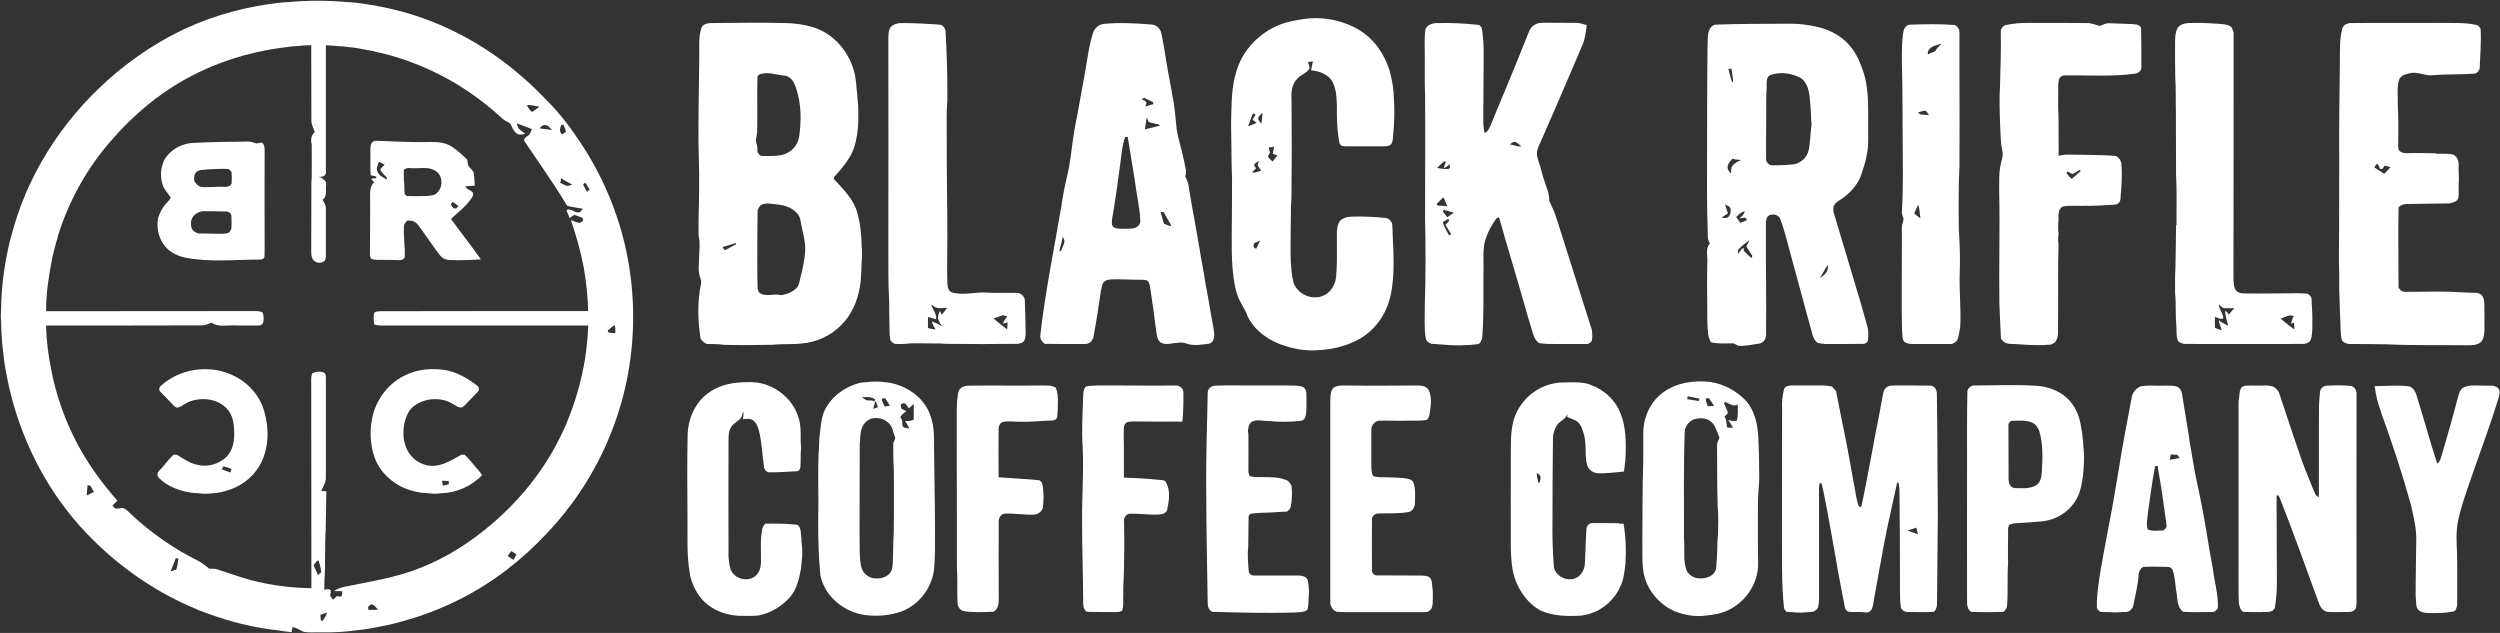 <svg version="1.2" xmlns="http://www.w3.org/2000/svg" viewBox="0 0 1572 398" width="1572" height="398">
	<rect x="0" y="0" width="1572" height="398" fill="#333333" stroke="none"/>
	<title>BRCC_Logo-svg</title>
	<style>
		.s0 { fill: #ffffff } 
	</style>
	<g id="#000000ff">
		<path id="Layer" fill-rule="evenodd" class="s0" d="m120.6 89.9c11.7-0.6 23.5-0.8 35.3-0.9 1.6-0.1 3.1 0.6 4.7 1 1.4 0.6 2.7-0.6 4.2-0.3 1.7 1.4 1.6 3.7 1.6 5.7-0.1 19.2 0 38.4 0 57.7-0.1 2.7 0.1 5.4-0.1 8.1 0 1.4-1.5 2-2.7 2-15.9 0-31.9 1.9-47.6-1.3-5.2-1.2-10.3-3.9-13.3-8.5-3.2-4.7-4.3-10.6-3.3-16.2 1.1-3.6 2.9-7.1 5.6-9.8 1-0.9 1.7-2 2.4-3.1-1.5-2.4-3.5-4.4-4.7-7-2.2-5.4-1.9-11.6 0.6-16.7 2.1-3.6 5.3-6.5 9-8.4 2.6-1.1 5.4-2.1 8.3-2.3zm9.9 16.6c-2.3 0.5-5.1-0.1-7 1.7-1.6 1.4-1.5 3.6-1.4 5.5 1.1 1.9 2.7 3.7 5 3.9 3.5 0.2 7.1 0 10.6-0.2 2.7-0.1 6.1 1 7.9-1.8 0.2-2.5 0.2-5 0-7.5q-0.9-0.9-1.8-1.8c-4.4-0.3-8.9 0-13.3 0.2zm-1.6 26.3c-3.7-0.2-7.5 2-8.6 5.6-0.5 2.3-0.3 4.9 1.2 6.7 0.9 0.8 2 1.2 3.1 1.7 4.1 0.1 8.3 0 12.5 0.2 2.3-0.1 4.8 0.3 6.9-0.8 0.8-0.6 1.1-1.6 1.5-2.4 0.1-2.7 0.2-5.4 0-8.1-0.1-1.5-1.5-2.6-3-2.7-4.5-0.2-9.1-0.1-13.6-0.2zm104.7-42.7c1.2-2.1 3.9-1.5 5.8-1.5 10.4 0.5 20.8 0.9 31.2 0.7 4.7-0.1 9.7 0.3 13.6 3 3.5 2.3 6.6 5.2 9.6 8.1q0.2 1 0.3 2c-0.1 2.8 3 3.8 3.8 6.3 0.4 2.7 0.5 5.4 0.6 8.1-2 0.1-4 0.2-5.9 0.3 0.8 2.2 3.6 2.3 4.8 4.2 0.5 1.8-0.8 3.2-1.8 4.5-3.3 4.6-8 8-12 11.9 6.2 8.6 12.8 16.8 18.8 25.4-6.5 0.4-13 0.7-19.5 0.4-2.5 0-5-1.2-6.5-3.3-4.6-6-8.8-12.4-13.3-18.5-0.8-1.4-2.3-2.1-3.7-2.8q-1.5-0.2-3.1-0.3c-1.2 0.9-2.2 2.2-2.3 3.8-0.4 6.3 0.8 12.5 0.5 18.8-0.1 1.6-1.8 2.5-3.2 2.4-3.4 0-6.7-0.3-10.1-0.2-2.6-0.1-5.4 0.4-7.9-0.7-0.4-1-0.8-2-0.7-3.1 0-12.2 0.3-24.4 0.1-36.6 0-1.8 0-3.8 0.7-5.5 0.5-1.1 0.8-2.4 2.1-2.7q-1.2-1.1-2.1-2.4 1.6-0.2 3.3-0.4l-0.1-1q-1.7-0.4-3.5-0.8c-0.4-4.7-0.1-9.5-0.2-14.3 0-1.9-0.2-4 0.7-5.8zm4.7 11.6c-0.8 2-2 4.3-0.9 6.4 1.1 2.5 3.7 3.5 5.9 4.8 0-0.3 0-0.9 0-1.2-1.5-1.6-3.3-3.1-4.2-5.1 0.8-1.2 1.7-2.2 2.8-3.1q-1.8-0.9-3.6-1.8zm15.6 5.2c-0.1 2.3 0.1 4.6 0.1 6.9 0.5 2.7 0.1 5.5 0.5 8.2 0.5 0.8 1.2 1.4 2.1 1.3 4.3 0.1 8.6 0 12.9-0.1 1.2-0.3 2.4-0.3 3.5-0.7 5.3-2.6 6.3-11 1.5-14.6-3.9-3.1-9.2-2.1-13.9-2.1-2.2 0.2-5-0.9-6.7 1.1zm29.7 21.5c0 1.2 1.1 1.8 1.7 2.6 0.4 0 1 0.1 1.4 0.1 0.5-0.5 1.1-1 1.6-1.5-1.2-1-2.4-1.8-3.7-2.7-0.3 0.5-0.7 1-1 1.5z"/>
		<path id="Layer" fill-rule="evenodd" class="s0" d="m175.9 1.7c1.8-0.2 3.6-0.3 5.4-0.4 12.3-1.1 24.7-1.1 36.9 0 1.8 0.1 3.6 0.2 5.4 0.4q12.1 1.4 24 4.3c25.1 6 48.7 17.5 69.3 33 9.9 7.5 19.1 15.8 27.6 24.8 7.8 7.9 14.5 16.8 20.6 26 9.5 14.3 17.2 29.9 22.7 46.2 14.9 44 13.7 93.3-3.7 136.5-9.2 23.3-23 44.7-40.2 62.8-15.6 16.8-34 31-54.5 41.4-8.9 4.5-18.1 8.3-27.6 11.4-5.6 1.7-11.3 3.4-17 4.7-4.9 1-9.8 2.1-14.8 2.8-1.4 0.3-2.8 0.4-4.1 0.5-8 1.2-16.1 1.7-24.1 1.5-3.7-0.1-7.4 0.4-11.1-0.4-2.1-1.1-4.3-2.3-6.7-3q-0.3 1.6-0.7 3.3c-3.4-0.4-6.8-0.8-10.3-1.4-1.3-0.1-2.7-0.2-4.1-0.5-14.9-2.1-29.6-6.3-43.6-11.8q-3.5-1.4-7-3c-22.5-10.1-43-24.5-60.4-41.9-23.3-23.1-40-52.4-49.2-83.9-0.9-3.5-2-7.1-2.8-10.7-1.7-7.8-3.3-15.6-4-23.6-0.8-6.2-1.1-12.5-1.2-18.9-0.4-2.7-0.1-5.4 0-8.1 0.2-12.7 1.8-25.3 4.5-37.7 1.1-5.2 2.6-10.3 4.1-15.4 1.2-4 2.6-7.9 4-11.8 14.2-37.3 40.1-69.8 72.6-92.9 10-7.1 20.6-13.3 31.7-18.4 18.4-8.4 38.2-13.5 58.3-15.8zm5.4 27.8c-26.1 2.9-51.6 11.4-73.7 25.7-14.1 9.1-26.6 20.4-37.6 33.1-15.4 17.5-26.9 38.3-33.7 60.5 0 0.4-0.2 1.1-0.3 1.4-1.3 4-2.2 8.1-3.2 12.2-2.1 11-3.9 22.1-3.8 33.3 42.7-0.1 85.4 0 128.1-0.1 2.6 0.1 5.4-0.4 7.9 0.8 1 2 0.9 4.3 0.5 6.5-0.5 1.2-1.8 2-3.1 1.8-5.1-0.1-10.2 0.1-15.3-0.1-4.7-0.1-9.9 1.2-14.1-1.7-2.1 0.7-4.2 1.8-6.4 1.7-32.6 0.1-65.1 0.1-97.6 0.1 0.1 9.3 1.4 18.6 3.2 27.8 3.1 16.2 8.7 32 16.5 46.7 6.8 12.8 15.5 24.7 25.1 35.6q-1.6 1.5-3.1 3.1c0.6 0.7 1.2 1.6 2.1 1.9 1.5 0.3 3-0.6 4.6-0.3 2.4 0.8 4 3 5.8 4.6 12.3 11.3 26.2 21 41.1 28.4 2.7 1.3 5 3.3 7.3 5.1 1.9 0 3.8-0.1 5.5 0.6 4.9 1.6 9.7 3.2 14.6 4.8 14.2 4.5 29.1 6.6 44.1 6.9-0.1-43.8 0-87.6-0.1-131.5-0.1-1.2 0.3-2.4 0.6-3.6 2.4-1.3 5.6-1.6 8-0.1 0.1 0.3 0.4 1 0.6 1.4 0.1 21.4 0 42.8 0 64.2 0.1 3.1-1.8 5.7-2.9 8.4q1.6 0.2 3.2 0.3c-0.1 8.1-0.3 16.2-0.4 24.3-0.7 10.5 0 21.1-0.8 31.7 0 1.9 0 3.8-0.1 5.8 1.4-0.1 3.2-0.8 4.1 0.5-0.1 1.1-0.1 2.2-0.4 3.3 0.5 0.8 1.2 1.7 1.8 2.5q1.2-1.1 2.5-2.3 0.9 0.2 1.7 0.4 0.7-0.3 1.4-0.5 0.1-1.5 0.3-2.9c-1.8-0.1-3.5-0.1-5.2-0.1 1.7-1.4 3.8-2 5.9-2.6 16.4-3.4 33.2-5.8 48.8-12.2 16.2-6.4 30.9-15.9 44.1-27.1 17.9-15.2 33-33.8 43.3-54.9 1.1-2.3 2.3-4.6 3.3-6.9 3.1-7.4 5.8-14.9 8-22.6 1.7-6.3 3.2-12.8 4.3-19.3 1.1-7.1 1.8-14.2 2.1-21.4q-65.3 0-130.5 0c-1.4 0-2.9-0.3-4.2-0.8-0.2-2.3-0.4-4.6 0-6.9 0.8-1.4 2.8-1.2 4.2-1.3 43.5-0.1 87-0.1 130.4-0.1-0.1-9.1-1.2-18.2-2.7-27.2-1.9-10.2-4.8-20.2-8.1-30 1.7 0.6 3.3 1.4 5.1 1.7 1.2 0.1 1.9-0.9 2.7-1.6q-0.3-0.8-0.6-1.6c-1.7-0.6-3.4-1.2-5.1-1.8q-1.5 1-2.9 2c-0.6-1.6-1.3-3.3-2-4.9 2.8-1.7 5 1.9 7.9 1.3 1.2-0.1 1.6-1.5 2.4-2.3-0.8-0.1-2.3-0.3-3-0.4-2.1-0.5-4.2-0.7-6.3-1.2-0.6-0.2-0.9-0.7-1.2-1.2-8.1-13.5-17.3-26.3-26.1-39.4-1-1.7 0.8-2.8 2-3.6 1.5-0.9 1.9-2.7 2.6-4.2q-2.9-1.1-5.7-2.2-1.9-0.8-3.8-1.4c0.4 1.3 0.5 2.7 1.5 3.6 1.2 1.1 2.6 1.9 3.7 3-1.7 0.3-3.7 0.9-5.2-0.2-2.1-1.4-2.9-3.9-4-6.1-1.6-1.4-3.8-2-5.3-3.5-12.9-11.9-27.5-22-43.4-29.5-11.6-5.5-23.9-9.8-36.5-12.4l-0.3-0.2c-5.8-1-11.5-2.4-17.3-2.8-2.1-0.4-4.3-0.4-6.5-0.5-2.2-0.4-4.5-0.4-6.8-0.5q0 40.3 0 80.5c-0.5 2.3-3 2.2-4.9 2.3q1 0.1 1.9 0.4c1.4 1 3.5 2.2 3.2 4.3-0.6 3.2 1 7.5-2.3 9.6 0.9 1.5 2 3.1 2.1 5 0 10.1 0 20.1 0 30.2 0 1.3-0.2 2.8-1.3 3.6-1.7 1-4.1 1.2-5.7-0.1-1.7-1.2-2.2-3.4-2.2-5.3q0.1-22.1 0.1-44.2c0-0.9 0.1-1.9 0.2-2.9 0-7.1 0.1-14.2 0-21.3-0.8-2.7-0.3-5.6 1.9-7.5-0.7-2.4-2.1-4.6-2.1-7.1q-0.1-23.8-0.1-47.6c-2.8 0.2-5.7 0.1-8.5 0.6-2 0.1-4 0.1-5.9 0.5zm150 36.7c0.9 1.6 1.8 3.2 3.3 4.2 1.6-1 3.1-2.2 4.6-3.3-2.6-0.3-5.2-1.4-7.9-0.9zm21.6 12.4c-0.8 1.9-1.4 4.5 0.6 5.9q1.1-0.8 2.3-1.5c-0.1-1.7-0.9-3.1-1.6-4.6q-0.6 0.1-1.3 0.2zm-13.7 2.1c2.7 0.3 5.3 0.8 7.9 1-1.3-1.3-2.6-3.2-4.7-3.1-1.4 0-2.3 1.2-3.2 2.1zm13.6 31.3q-0.2 1.2-0.3 2.5c-0.1 0-0.4 0.1-0.6 0.2 1.3 0.7 2.6 1.5 4 2 1.3 0.5 2.6-0.2 3.9-0.6-2.4-1.3-4.8-2.5-7-4.1zm14 4.4c0.8 1.4 1.6 2.8 2.3 4.2q0.9-0.6 1.7-1.3c-0.9-1.4-1.8-2.8-2.6-4.3-0.8 0.1-1.5 0.5-1.4 1.4zm15.3 91.5c0.2 0.3 0.6 1 0.7 1.3q2.1 0.1 4.1 0.3c-0.1-1.7 0.4-3.6-0.7-5.1-1.4 1.1-2.7 2.4-4.1 3.5zm-327.1 97.3c-0.1 2.2-0.3 4.3-0.5 6.4q2.4-1.1 4.6-2.3c-1.3-1.5-1.6-4.7-4.1-4.1zm264.2 44.4q1.8 1.3 3.7 2.5c0.7-1.2 1.3-2.3 1.9-3.5q-1.7-1-3.3-2.1-1.1 1.5-2.3 3.1zm-208.7 1.4c-0.9 2.8-2.1 5.5-3.2 8.2q1.8-0.4 3.6-1c0.6-2.2 1-4.6 1.3-6.9q-0.8-0.2-1.7-0.3zm88.4 2.1q-0.8 1.2-1.7 2.4c1 2 1.8 4 2.7 6.1 0.7-0.6 1.5-1.2 2.1-1.8-0.3-2.6-0.9-5.1-1.8-7.5q-0.7 0.4-1.3 0.8zm32.6 28.4q0.1 1 0.1 2c2 0 4.1 0 6.1-0.1-1.2-1.4-2.3-3-4.2-3.5q-1 0.8-2 1.6zm-30 5.1q0.1 1.7 0.2 3.5 0.7 0.1 1.3 0.2c1-1.6 2.1-3.2 2.8-5-1.5 0.3-2.9 0.7-4.3 1.3zm-100.3-144c11.8-10.8 30-13.5 44.6-6.9 8.3 3.6 15.2 10.4 18.9 18.7 4.1 10.5 4.9 22.5 1 33.1-3 8.3-9.4 15.1-17.3 18.8-4.7 2.2-9.8 3.6-14.9 3.9-3.1 0.4-6.2 0.4-9.2-0.1-1.6-0.1-3.2-0.1-4.8-0.4-7.2-1.2-14.4-4-19.6-9.2-1.4-1.3-1-3.6 0.4-4.7 3.2-3.1 5.5-7.1 9-9.9 0.5 0 1.5 0 2 0.1 4.1 2.5 8.1 5.3 12.8 6.3 6.3 1.6 13.2-0.4 18-4.7 4.2-4 5.3-10 5.2-15.6-0.1-5.2-0.8-11.1-4.6-15-5.6-6.1-15-7.3-22.6-4.8-3 0.9-5.3 3.1-8.2 4.1-1.3 0.3-2.3-1-3.2-1.8-2.5-2.8-5.2-5.4-7.8-8.1-1.2-1-0.9-2.9 0.3-3.8zm39.3 50.6q-0.5 1-1 1.9 2.7 1.1 5.3 2 0.4-1.1 0.8-2.2c-1.7-0.6-3.3-1.2-5.1-1.7zm114.9-57.5c7.5-3.6 15.9-4.2 24-3.1 7.7 1.2 14.6 5.2 20.7 10 1.2 0.8 1.4 2.7 0.3 3.8-1.9 2.1-3.9 3.9-5.8 6-1.4 1.4-2.6 3.1-4.4 3.9-2.3 0.1-4-1.7-6-2.6-4.4-2.7-9.7-3.1-14.8-2.4-0.9 0.3-1.9 0.5-2.8 0.8-4 1.3-8 3.7-10 7.6-2.7 5.2-3.4 11.3-2.6 17.1q0.4 1.2 0.6 2.4c1.6 5.8 5.9 10.8 11.6 12.7 4.9 1.9 10.3 1 14.9-1.2 3.1-1.3 6-3.1 8.9-4.7q1-0.1 2.1-0.1c2.4 2.1 4.3 4.7 6.4 7.1 1.5 1.9 3.4 3.6 4.6 5.8-6.8 7.1-16.3 11.2-26.1 11.4-2.6 0.4-5.4 0.3-8-0.1-6.2-0.1-12.2-1.8-17.7-4.6-7-3.9-12.9-10-15.7-17.6-3.2-9-3.3-19-0.8-28.2 3.1-10.4 10.6-19.6 20.6-24zm22.6 66.6q0.2 1.6 0.5 3.1 1.8-0.4 3.7-0.9c0-0.5 0-1.5 0-2q-2.1-0.1-4.2-0.2z"/>
		<path id="Layer" fill-rule="evenodd" class="s0" d="m819.5 12c11.9-1.8 24.5 0.6 34.9 6.7 9.5 5.6 16.2 15.3 19.4 25.8 1.6 5.8 2.6 11.8 2.7 17.9 0.5 7.4 0.3 14.9-0.5 22.3-0.2 1.9 0 3.9-1 5.6-0.9 1.4-2.7 1.7-4.2 1.7q-10.6 0-21.2 0c-2.2 0-4.4 0.3-6.4-0.6-0.3-0.3-0.7-0.9-0.9-1.2-1.6-8-1.7-16.2-1.7-24.3-0.1-4.8-0.4-9.9-2.7-14.3-2.5-4.9-8.4-6.9-13.5-7.4 0.3-1.9 0.8-3.8 1.2-5.6q-1.6 0.2-3.3 0.4c0.8 1.3 1.1 2.7 1.1 4.1-1.9 3.2-6 3.9-8.1 6.9-3.2 3.5-3.5 8.5-3.2 13q0.3 28.5 0 57.1c0.1 5.1-0.5 10.2-0.4 15.3-0.1 9.4-0.3 18.8-0.1 28.3 0.3 4.4 0.5 9 1.6 13.4 2 7.4 11 11.8 18.2 9.1 5.2-1.8 8.3-7.1 8.8-12.4 0.7-9.1 0.4-18.2 0.4-27.2 0.1-2.7 0.3-5.8 2.2-7.9 2.1-2 5.1-2.5 7.9-2.5 7-0.2 14.1 0.2 21 0.9 2.1 0.5 3.7 2.6 3.8 4.7 0.4 14.8 2.1 29.8-1.2 44.4l-0.1 0.3c-2.4 10.7-9.1 20.5-18.6 26.2-7.7 4.5-16.7 6.9-25.6 7.4-7.2 0.8-14.7-0.3-21.6-2.5-9.8-2.9-19.1-9.1-23.8-18.5-1.7-5-5.2-9.2-6.8-14.3-0.5-1.7-0.9-3.4-1.3-5.1-2.7-14.2-1.9-28.7-1.9-43.1 0-7.9 0.2-15.9 0.1-23.8-0.3-7-0.3-14-0.4-21-0.2-8.4-0.3-16.9 0.1-25.3 0.2-9.6 1.4-19.5 5.6-28.3 5-10.2 14-18.4 24.5-22.6 4.8-1.9 9.9-2.8 15-3.6zm-31.7 59.3c-0.9 2.7-2 5.3-3 8 0.3-0.1 0.9-0.2 1.2-0.3 1.4-0.5 2.8-1.1 4.2-1.7q-1.3-1-2.6-2c0.7-1.1 1.5-2.2 1.8-3.5q-0.8-0.2-1.6-0.5zm3.3 3.5c0.5 1.2 1.3 2.1 2.1 3 0.3-2.3 0.5-4.5 0.7-6.9-1.2 1.1-2.7 2.2-2.8 3.9zm9.2 17.7q-1.3 0.1-2.6 0.2 0.4 1.7 0.9 3.4c-0.5 0.9-1.5 1.7-1.1 2.8 0.8 1 1.8 1.8 2.7 2.7q1.6-1.9 3-3.9-1.5-0.5-2.9-1c0.4-1.5 0.7-3.1 0.8-4.7-0.2 0.1-0.6 0.4-0.8 0.5zm-11.7 11c0.1 0.9 0.7 1.6 1.2 2.4-1 0.8-1.9 1.7-2.6 2.7 2 0.1 3.9-0.7 5.8-1.3-0.8-1.2-1.7-2.3-2.2-3.6 0.2-0.9 0.6-1.6 1-2.5-1.2 0.7-2.5 1.2-3.2 2.3zm0.1 49.4q-0.3 0.6-0.6 1.3 0.4 0.9 0.7 1.9c0.3 0.1 0.9 0.2 1.2 0.2 0.6-1.3 1.2-2.6 1.8-3.9 0.2-0.2 0.5-0.7 0.7-1-1.3 0.3-2.6 0.9-3.8 1.5zm-347.6-135.5c1.1-2.5 4.2-2.9 6.6-2.9 15.3-0.1 30.6-0.4 45.9 0 5.8 0.1 11.6 0.8 17.2 2.5q0.8 0.3 1.7 0.5c14.2 5 24.3 19 25.7 33.8 0.4 2.5 0.3 5 0.8 7.5 0.2 2.3 0.2 4.7 0.6 7.1 0.2 6.3 0.3 12.6-0.7 18.8-0.7 5-2.1 9.9-4.7 14.2-2.7 4.5-6.2 8.5-9.7 12.4-0.1 0.3-0.2 0.8-0.3 1.1 5.9 6.5 12.6 12.8 14.9 21.5 1.9 6.8 2.6 13.9 2.7 21 0.3 2.1 0.2 4.3 0.2 6.5-0.5 6.4-0.2 13-1.4 19.4-1.5 8.7-5.2 17.3-11.6 23.6-6.6 6.7-15.6 10.9-25 11.6-6 0.7-12 0.1-18 0.8-8.8 0.1-17.7 0.3-26.5 0.1-2.3 0-4.7 0-7-0.4-2.6-0.1-5.3-0.2-7.9-0.2-1.8-0.6-3.2-1.9-4.1-3.5-1.7-11.2-2.1-22.7 0.2-33.9 0.5-1.6 0-3.2-0.5-4.7-1.5-4-0.6-8.2-0.6-12.3 0.1-4.5 0.8-9.1-0.3-13.6-0.3-9.6 0.3-19.2 0.3-28.8 0.3-12.9-0.6-25.9-0.4-38.9 0-14.9 0.4-29.8 0.5-44.7 0.1-6.1-0.6-12.5 1.4-18.5zm36 29.6c-0.2 0.3-0.6 0.9-0.8 1.2-0.4 11.6 0.1 23.3-0.2 34.9-0.3 2.7-1.4 5.5-0.1 8.2 0.2 1.4 0.3 2.9 0.3 4.3 0.7 1.5 2 2.7 3.7 2.5 4.9-0.1 10.1 0.4 14.6-1.7 4.4-1.9 7.4-6.3 8-11 1.3-9.8 1.3-20-1.9-29.5-1-3.6-3-7.6-7-8.3-5.5-0.4-11.2-3-16.6-0.6zm1.7 81.8c-1.3 0.6-1.7 2-2.4 3.2-0.2 6.2-0.1 12.5-0.2 18.7 0.1 10.3-0.2 20.5 0.2 30.7q0.3 1 0.5 1.9c0.7 0.8 1.5 1.6 2.6 1.8 3.7 1.2 7.5-0.6 11.2 0.5 4.1-0.4 8.1-2.1 10.8-5.2 1.2-2 1.4-4.5 2-6.7 0.3-1 0.5-1.9 0.8-2.9 1.1-5.6 2.4-11.3 1.9-17.1-0.5-4.8-1.9-9.5-2.7-14.2-0.3-2.2-1.1-4.4-2.8-5.9-3.5-3.7-8.7-4.8-13.6-5.2-2.8-0.3-5.8-1-8.3 0.4zm-24.5 26.6q0.8 1 1.5 2c2.4-1.3 4.7-2.6 7.1-3.8 0-0.2-0.1-0.6-0.2-0.8-2.7 1-5.6 1.7-8.4 2.6zm510.4-139.6c2.4-1.8 5.6-1.4 8.4-1.5q9.1 0 18.3 0.1c2.1 0 4.2 0.8 6.3 1.4-0.5 4.1-0.9 8.3-2.5 12.1-1.5 3.7-3.1 7.2-4.6 10.8-1.2 3.1-2.6 6-3.9 9.1-5.5 13-11.2 26-16.9 39-1.2 2.8-2.7 5.4-3.3 8.4-0.4 2.7 0.6 5.2 1.4 7.7 1.3 3.5 1.9 7.3 3.2 10.8 1.2 4.1 3.3 8 3 12.4q0.7 1.6 1.5 3.3c3.1 6.4 4.7 13.3 7 20q8.8 27.7 17.5 55.4c1.2 2.9 1.4 6.2 0.9 9.2-0.3 1.2-1.5 1.7-2.4 2.3-6.6-0.1-13.1 0.1-19.6 0-3.8 0-7.5 0.1-11.2-0.6-2.9-1.9-3.8-5.4-4.6-8.5-1.5-4.8-3-9.7-4.3-14.5-5.3-18.7-11-37.3-16.3-56-1 0.1-1.8 0.5-2.2 1.4-2.4 3.6-4.7 7.4-6 11.6-2.5 6.7-1.3 14-1.6 21-0.2 13.9 0.4 27.9-0.8 41.8-0.4 1.4-0.9 2.9-2.2 3.8-7.8 1.1-15.8 1.1-23.7 0.3-2-0.2-3.9-0.3-5.9-0.4-1.7-0.5-3.4-1.7-3.7-3.6-1.1-6.6-0.5-13.4-0.6-20.1 0.6-18.2 0.6-36.5 0.2-54.7q0-2.4 0-4.7c0-24.6 0.2-49.1 0-73.7-0.4-8.2-0.1-16.4-0.2-24.7 0-5.5-0.4-11.1 0.5-16.6 1.4-2.7 4.5-3.6 7.3-3.6 8.8-0.2 17.6 0.2 26.4 1.2q0.7 0.7 1.4 1.4c0.7 1.9 0.7 4 0.9 5.9 0.8 5.9 0.4 11.8 0.5 17.6-0.1 10.4-0.1 20.8-0.2 31.2 0 3.9-0.3 7.9 0.9 11.8 2-0.6 2.7-2.9 3.6-4.6 7.7-18.5 15.4-37 22.8-55.6 1.2-2.8 2-6 4.7-7.6zm-15.4 75c0.5 0.1 1.5 0.3 2.1 0.4 0.9 0.3 1.8 0.5 2.8 0.8q1.2 0.1 2.5 0.1c-1.3-1.1-2.6-2.5-4.3-3-1.2 0.1-2.1 1.1-3.1 1.7zm-41.4 10.8c-1.5 1.2-2.9 2.7-4.3 4 2.4 0.3 4.8 1 7.3 0.6 1.2-0.5 0.7-1.9 0.8-2.9q-1.8 1.4-3.8 2.6c0.1-1.6 0.9-3 1.4-4.4-0.3 0-1 0.1-1.4 0.1zm-0.7 22.8c-1.3 1.4-2.7 2.7-4 4 0.3 0.2 0.8 0.7 1.1 0.9q2.9 0.1 5.8 0.4c-0.7-1.7-1.5-3.5-2.2-5.2-0.2 0-0.5-0.1-0.7-0.1zm0.1 8.6c0.9 1.2 1.8 2.4 2.7 3.6q2.2-1.4 4.2-2.9c-2.2-0.4-4.3-1.3-6.4-1.8-0.2 0.2-0.4 0.8-0.5 1.1zm-0.1 6.7c0.4 1.4 1 2.7 1.6 4q1.2 2.2 2.4 4.4c0.3-0.2 1-0.7 1.3-0.9-1.2-2-2.5-3.9-3.6-5.8q1.2-1.3 2.4-2.5c-0.2-0.3-0.5-1-0.6-1.3q-1.8 1-3.5 2.1zm354.4-124c4.9-1.1 10-1.4 15-1.3 12 0 24 0 35.9 0.1 2.7 0 5.2 1.2 7.8 1.8 1.9-0.5 3.7-1.8 5.8-1.7q6.7 0.2 13.6 0.5c2.3 0.2 5.1-0.1 6.6 2.2 0.1 8.4 0.3 16.7 0.2 25.1 0.1 2.4-2.4 3.8-4.5 4-14.5 1.9-29.1 0.8-43.6 1-1.6-0.1-3.2 1-3.7 2.5-0.6 2.1-0.5 4.4-0.5 6.6 0.1 5.3-0.3 10.6 0.2 15.9 0.1 8.5 0 17.1 0.1 25.6 4.3-1.3 8.9-0.6 13.3-0.7 7.3 0.2 14.6 0.1 21.9 0.7 2.3 0.2 3.5 2.4 4.2 4.4 0.6 6.8 0.2 13.8-0.4 20.6-0.1 1.7 0 3.7-1.5 4.8-1.3 1.3-3.2 0.8-4.7 1-8.4 0.7-16.9 0.7-25.3 0.6-1.7-0.1-3.3 0.2-5 0.5-3.1 1.7-2.6 5.5-2.6 8.5-0.3 2.9-0.3 5.9 0 8.8-0.3 2.1-0.3 4.3 0 6.5-0.5 16.8-0.1 33.7-0.3 50.6-0.1 3.3 0.5 6.9-1.2 9.9-0.6 1.4-2.1 1.9-3.4 2.5-6 0.5-12.1 0.4-18.1-0.1-2.7-0.2-5.5-0.3-8.2-0.4-2.2-0.3-4.1-1.5-5-3.5-0.3-7.5-0.8-15-1-22.5-0.3-23.1 0.4-46.3-0.1-69.5 0.1-6.1-0.4-12.4 1.2-18.4 0.6-2.4 1.4-4.8 0.8-7.3-1.2-5.3-1.1-10.7-1.4-16.1-0.3-8.3-0.6-16.5-0.1-24.8 0.3-11.2 0.7-22.3 0.5-33.5-0.3-2.3 1.2-4.5 3.5-4.9zm41.5 93.7c-1.3-0.2-3.2-2.7-3.7-0.6 1 1.2 1.9 3 3.5 3.6 1.8-1.6 3.4-3.2 5.3-4.6q-0.2-0.6-0.3-1.1c-1.6 0.9-3.1 2-4.8 2.7zm65.9-91.3c1.3-2.6 4.3-3.4 7-3.6q8.9-0.3 17.8 0.4c2.8 0.3 5.8 0.1 8.3 1.4 1.6 0.9 1.9 2.7 2.4 4.2 0.1 50.1-0.1 100.2-0.1 150.2 0.1 3.6-0.3 7.4 0.9 10.8 0.9 2.2 3.3 3 5.5 3 11.4 0.2 22.7-0.1 34.1-0.1 2 0 4 0.1 6.1 0.3 1.1 0.7 2.5 1.7 2.5 3.3 0.1 3.8 0.5 7.7 0.5 11.6-0.1 4.6 0.4 9.3-0.9 13.7-0.5 1.9-2.4 2.6-4.1 2.9-17.2 0.3-34.5 0-51.7 0.1-8.1 0-16.1 0.1-24.1-0.1-1.4-0.4-3.2-0.7-3.8-2.2-1.2-2.9-0.6-6.1-0.9-9.2-0.7-6.8-0.1-13.7-0.8-20.5 0.1-5.1-0.2-10.2 0.2-15.3 0.2-9.1 0.3-18.3 0.4-27.4l0.3 0.1c-0.1-10.7 0.3-21.4-0.3-32.1-0.1-13 0-26-0.1-39-0.2-7.4 0.1-14.9-0.4-22.3q-0.2-10.9-0.1-21.8c0-2.8 0.1-5.8 1.3-8.4zm26.3 174.5c0.8 2.5 2.6 4.9 2.7 7.6-1.7 0.9-3.5-0.4-5.2-0.9-0.1 2.3-0.1 4.6 0 6.9q2.1 0.7 4.2 1.5-0.5-1.5-0.9-2.9-0.4-1.1-0.8-2.3c0-0.3 0.1-1 0.1-1.3 0.1 0.2 0.4 0.6 0.5 0.8 1.7 1 3.4 2 5.2 2.9-0.7-3.1-1.8-6.1-2-9.3 1.2 0.2 1.7 1.4 2.4 2.2 1.1-1.3 2.2-2.7 3.4-4-2.2 0-4.4 0-6.6 0-1.2-0.6-2.3-1.5-3.1-2.5q0 0.6 0.1 1.3zm38.7 7.7c2.8 2.4 5.6 4.7 8.7 6.8 0-1.5 0-2.9-0.3-4.3-0.5 0.2-1.4 0.6-1.9 0.8 0.5-1.5 1-2.9 1.4-4.3 0.1-0.1 0.5-0.3 0.6-0.4-2.9-1.6-5.7 0.7-8.5 1.4zm44.5-185.8c18.4-0.2 36.8 0 55.2-0.1 8 0.2 16-0.5 23.8 1.4 1.1 0.3 1.7 1.4 2.3 2.3 0.5 8.4-0.3 16.7-0.6 25.1-0.5 1.3-1.5 2.9-3.1 3.1-8.8 0.7-17.6 0.2-26.4 1-5 0.6-9.7-2.6-14.6-1.2-2.6 0.6-6 1.5-6.7 4.5-1.3 4.8-0.5 9.8-0.7 14.8 0.5 8.6 0.4 17.2 0.3 25.9 0 1.2-0.1 2.7 0.9 3.6 1.4 1.5 3.6 1.4 5.5 1.4 5.7-0.2 11.4 0.1 17.2 0.1l0.3 0.3c3.3 0 6.6-0.2 9.8 0.3 3.1 0.6 4.4 3.9 4.3 6.8-0.2 4.1 0.4 8.2 0 12.3-0.1 2.8 0.3 5.6-0.2 8.3-0.7 2.4-3.4 3-5.5 3.5-9.1 0.1-18.2 0.3-27.2 0.4-1.9 0-3.8 0.7-4.9 2.2-0.3 16.8 0 33.6 0 50.4 0.9 1.5 2.4 2.7 4.3 2.6 8.5 0.1 16.9-0.3 25.4-0.1 5.9 0.1 11.7 0.6 17.6 0.7 1.8 0 3.9 0.1 5.1 1.7 1.6 2 1.6 4.8 1.6 7.3 0 5.1 0.1 10.2 0 15.3-0.2 2.5-0.6 5.3-2.6 7-2.4 1.7-5.4 1.7-8.2 1.7-16.8-0.2-33.7 0.2-50.6-0.6q-12.1-0.2-24.2-0.2c-1.3-0.5-2.7-0.7-3.6-1.8-0.9-1.4-0.9-3.2-1.1-4.8-0.4-12.6-1.2-25.2-1-37.8-0.2-4.7-0.2-9.4-0.2-14.1 0.3-19.2 0.1-38.4 0.2-57.7-0.1-20 0.1-40 0.4-60.1 0.1-7.2-0.3-14.6 1.4-21.6 0.5-2.7 3.3-4 5.8-3.9zm15.8 88.8q-0.7 1-1.4 1.9 3.2 2 6.3 4.1c1.4-1.3 2.7-2.8 3.9-4.2q-1.8-0.6-3.6-0.9-0.8 1-1.6 2.1-0.7 0-1.2 0-0.8-1.6-1.6-3.2c-0.2 0.1-0.6 0.2-0.8 0.2zm-934.3-86.2c1.9-2.1 5-2.7 7.7-2.6q11.5 0.1 23 1c2.5 0.1 4.1 2.8 3.9 5.2 0.8 14.1 1.2 28.2 1.1 42.3-0.7 7.6-0.3 15.3-0.4 22.9-0.1 21.2 0.4 42.4 0.4 63.6 0 9.6-0.3 19.3 0 28.9 0.2 2.1 0.6 4.8 3 5.5 7.2 2.1 14.6-0.5 21.9 0.1 6.3 0.4 12.7 0 19 0.2 2.4 0.1 4.2 1.9 4.8 4.1 0.2 6.3 0.4 12.6 0.5 18.9 0 2.3 0.2 4.8-0.8 6.9-0.7 1.5-2.5 1.7-3.9 2.1-14.9 0.2-29.9 0.2-44.8 0q-1.8 0-3.5-0.2c-6.5-0.1-13-0.1-19.5-0.1-3.3 0.5-6.6 0.5-9.9 0.3-1.1-0.7-2.4-1.4-2.7-2.8-0.5-2.6-0.4-5.3-0.5-7.9-0.1-5.5-0.2-11-0.2-16.5-0.7-10.8-0.4-21.6-0.5-32.4 0.1-43.7 0-87.5 0-131.3 0.1-2.7-0.2-5.8 1.4-8.2zm25.7 174.9c0.9 2.8 3.4 5.5 2.9 8.7-1.8-0.4-3.4-0.9-5.1-1.4q0 3.5 0 7c1.6 0.4 3.1 0.7 4.8 0.9-0.9-1.7-2.1-3.3-2.3-5.2q3.4 1.4 6.6 3.3c-1.3-1.4-2.2-3.2-2.8-5.1 0-1.6 0.5-3.2 1.2-4.8q0.5 1.3 1.1 2.5c1.3-1.3 2.4-2.7 3.3-4.3-1.4 0-2.8 0-4.1 0.2-2.1 0.1-4.1-0.7-5.4-2.3-0.1 0.1-0.2 0.4-0.2 0.5zm39.1 8.3c2.7 2.5 5.7 4.5 8.5 6.8q0.2-2.2 0.3-4.4c-1 0.3-2 0.6-3 0.8 0.5-1.6 1.5-2.8 2.4-4.1 0.1-0.1 0.4-0.3 0.5-0.4q-1.4-0.4-2.8-0.8c-2 0.6-4 1.4-5.9 2.1zm69.5-185.3c9.7-0.9 19.6-0.4 29.3 0.4 3.1-0.1 5.9 2.3 6.6 5.3 1.4 6.6 2.4 13.3 3.5 19.9 1 6.3 2.4 12.6 3.4 18.9 1.5 7.2 2.1 14.5 2.8 21.8 1.2 7.2 3.6 14.1 4.9 21.2 0.2 1.1 0.4 2.3 0.7 3.4 0.3 1.6 0.5 3.3-0.3 4.9 0.8 1.7 1.7 3.3 2 5.1 0.8 4.6 1.6 9.1 2.3 13.6 1.2 6.9 2.5 13.7 3.7 20.6 1.2 7.8 2.7 15.7 4.1 23.5 0.7 5.4 1.9 10.7 2.8 16 1 6.1 2.1 12.2 3.2 18.3 0.4 2.9 0.5 7.4-3.1 8.2-4.5 0.6-9.2 1.5-13.7 0.1-3.2-1.5-6.6-0.5-10-0.2-2.8 0.6-6.6 0.6-8.2-2.4-1.3-2.9-1.2-6.2-1.8-9.3q-1.3-10.8-3-21.5c-0.3-2-0.4-4.1-1.5-5.8-1-1.2-2.8-1-4.3-1.1-6.5 0.1-12.9-0.5-19.4-0.2-2.2 0.1-4.6 1.1-5.2 3.4-1.3 4.8-1.6 9.7-2.5 14.6-0.2 1.1-0.3 2.3-0.5 3.5-0.9 5.2-1.7 10.4-2.7 15.5-0.9 2-2.6 3.6-4.9 3.6-8.5 0.1-17 0-25.6-0.1-1.5-1.1-2.8-2.8-2.8-4.8 1.5-14 3.8-27.9 6.2-41.8 2.4-13.1 4.6-26.3 7-39.4 0.9-6.6 2.2-13.1 3.7-19.5 2.3-9.1 2.8-18.4 4.4-27.6 1-6.4 2.5-12.6 3.5-19 1.2-6.6 2.4-13.3 3.6-19.9 1.4-8.2 2.4-16.5 5.1-24.3 1.2-2.7 3.7-4.6 6.7-4.9zm23.5 47.3c1.2 0.6 2.7 1.1 3.1 2.5q-0.3 1.1-0.7 2.2 2.5-0.8 5-1.5-0.1-0.7-0.1-1.3c-2-0.8-3.8-1.7-5.6-2.7q-0.8 0.4-1.7 0.8zm2.1 19c2.6-0.5 5.2-1.2 7.8-1.9q0.9-0.2 1.8-0.5c-0.3-0.1-0.8-0.5-1-0.7-2.1-0.5-4.2-0.7-6.2-1.5-0.3-0.7-0.9-2.2-1.2-2.9-0.5 2.5-0.8 5-1.2 7.5zm-12.4 4.8c-1.9 5.2-2.3 10.8-3 16.3-1.5 11.8-3.2 23.6-5.2 35.3-0.1 1.6-0.6 3.6 0.7 4.9 1.1 1.1 2.8 1.1 4.2 1.2 3.2 0 6.4 0.3 9.5-0.5 1.7-0.7 3.5-2.3 3.3-4.3-0.2-7.4-1.9-14.5-2.9-21.8-0.2-1.2-0.3-2.3-0.5-3.5-1.5-9.2-3-18.4-4.5-27.6q-0.8 0-1.6 0zm22.3 47.3c0.8 2.4 1.2 4.9 2.2 7.3 1.4 0.7 2.9 1.1 4.4 1.6-0.1-0.2-0.2-0.7-0.2-1-1.6-2.6-3-5.3-4.5-8q-1 0-1.9 0.1zm-61.5 15.4c-0.4 1.5-0.7 2.9-1 4.4-0.5 1.6-1 3.3-1.1 5q0.6-0.4 1.2-0.8c0.5-1.7 1.4-3.3 1.9-5 0.3-1.3-0.5-2.5-1-3.6zm410.2-133.3c15.6-0.6 31.3-0.5 46.9-0.6 6-0.1 11.9 0.8 17.8 2.1 8.6 2 16.7 6.8 21.8 14.1 3.6 5.2 5.9 11.1 7.6 17.1 2.5 10.1 2.1 20.5 2.1 30.7-0.1 5.7 0.4 11.4-0.6 17-0.8 5.3-2.5 10.4-4.3 15.5-2.5 5.6-6.7 10.2-11.7 13.6-2 1.4-4.5 2.5-5.2 5.1-0.6 3 1 5.9 1.7 8.8 4.8 15.9 9.6 31.9 14.3 47.8 0.3 0.9 0.5 1.8 0.8 2.7 1.5 5.6 3.3 11.1 4.7 16.8 0.6 2.5 0.4 5 0.2 7.6-0.1 1.4-1.6 2.5-3 2.4q-12 0.2-23.9 0.1c-1.6-0.2-3.1-0.3-4.6-0.6-2.5-1.7-3.4-4.7-4-7.5-1.6-6-3.4-11.9-4.9-17.9-3.9-14-7.5-28-11.4-42-1.1-3.6-2-7.4-3.5-10.8-1.1-2.6-4.4-3.1-6.7-2.2-1.7 0.9-2.2 3.1-2.2 4.9-0.2 23.3 0.4 46.7 0.1 70 0.1 2.8-1.6 5.5-4.4 5.9-4.4 0.5-8.7 1.7-13.1 1.3q-1.5-0.7-2.9-1.5c-4.8-0.1-9.6 0.5-14.2-0.7-0.9-1.5-1.6-3.2-1.8-5-0.8-6.6-0.5-13.3-0.6-20-0.1-8.7-0.2-17.3 0.1-25.9 0.1-3.8-1.3-8.1 1.6-11.2-1.7-2.4-1.3-5.4-1.4-8.3-0.6-16.3-0.4-32.6-0.4-48.9q0-28.8 0.2-57.6c0-5.2 0.1-10.3 0.3-15.4 0.2-2.9 1.3-6.7 4.6-7.4zm8.3 27.9q0.8 3 1.6 6c0.3 0.9 0.4 2 1.4 2.5-0.1-3-0.7-5.9-1.1-8.8q-1 0.1-1.9 0.3zm25.7 4.1c-2.2 2.1-1.5 5.2-1.6 7.8-0.5 5.7-0.2 11.4-0.3 17.1-0.1 9.5-0.1 19-0.1 28.5 0.7 1.5 1.9 3 3.7 3 4.6 0.1 9.3-0.1 13.9-0.6 4.4-0.8 8.2-4.4 9.2-8.9 1.1-5.3 1-10.8 1.8-16.1-0.4-4.7-0.4-9.4-0.9-14.1-0.4-5.3-1-11.5-5.6-15-6.1-3.3-13.6-4.4-20.1-1.7zm-23.2 52.3c-1.1 1.4-2.5 2.7-2.9 4.5-0.5 1.9 0.8 3.6 2.1 4.8 0.1-1.5-0.2-3.2 0.7-4.6 1.3-2 3.6-3 5.7-3.9q-2.1-0.2-4.2-0.4-0.7-0.2-1.4-0.4zm-4.6 28.8c0.6 1.9 1.3 3.7 1.8 5.6q-2 1.2-4 2.6c1.4 0.2 3.2 0.7 4.4-0.5 1.4-1.5 1.7-3.8 1.1-5.7-0.8-1-2.1-1.4-3.3-2zm7 7.9q1.3 1.8 2.7 3.6c1.4-0.6 2.9-1.2 4.4-1.8-0.1-0.1-0.4-0.2-0.5-0.3-0.2-0.3-0.7-0.9-0.9-1.2q-1.9 0.3-3.8 0.6c1.6-1.1 2.9-2.5 3.6-4.4-2.4 0.1-3.9 2-5.5 3.5zm1.1 20.7c0 0.6 0.1 1.9 0.1 2.5 1.1-1.3 1.8-3.2 3.5-3.8 0 0.5 0.1 1.4 0.1 1.9 1.6 1.5 3.2 3 4.8 4.5q0.3-0.7 0.6-1.4-2-2.9-3.8-6 1-2 2.1-4c-2.5 2-5.3 3.8-7.4 6.3zm56.4 9.4c-1.7 2.6-3 5.6-5 8.1 3.1-1.5 6-4.3 5-8.1zm47.9-147.9c0.7-1.6 2.2-3.4 4.2-3.2 9.2-0.3 18.3-0.5 27.4 0.2 2.2 0.5 3.5 2.8 3.4 4.9-0.1 26.4 0.2 52.9 0 79.3 0.2 5.6-0.4 11.1-0.4 16.7-0.1 9.2-0.2 18.4 0 27.7 0.6 8.8 0.9 17.6 0.6 26.4-0.5 11.6 0.9 23.2 0.3 34.8-0.3 1.3-0.4 2.7-0.7 4-0.3 1.4-0.5 2.9-1.1 4.2-0.7 1.3-2.1 2-3.4 2.6q-12.4 0-24.9 0c-1.7-0.1-3.5-0.2-4.9-1.2-1.8-1.9-1.2-4.8-1.6-7.2-0.5-19.7 0-39.3-0.1-59 0.1-3.3-0.5-6.8 0.9-10 0-0.4 0.1-1.2 0.1-1.6-0.5-1.4-1.1-2.8-1-4.2 1-15.7 0.5-31.5 0.5-47.2-0.2-15.3 0-30.6-0.5-45.9 0-7.1-0.2-14.2 1.2-21.3zm19 10.2c-1.6 0.6-2.9 1.8-3.8 3.3q-0.1 1-0.1 2c1.6-0.7 3.1-1.4 4.7-2 0.9-1.9 2.4-3.2 3.8-4.7-0.1 0-0.4 0-0.5 0-1.3 0.5-2.7 1-4.1 1.4zm-10.1 41.8q0.8 0.7 1.6 1.3c1.8 0.1 3.6 0.3 5.4 0.4-0.9-0.9-1.2-2.3-2.3-2.8-1.6 0.1-3.1 0.7-4.7 1.1zm0.2 58c-1 1.8-1.8 3.7-2.5 5.6q1.9 1.6 3.9 3.1c-0.5-2.9-0.5-5.9-1.4-8.7zm-665 111.9q1.8-0.2 3.7-0.3c3.8-0.5 7.7-0.5 11.6 0 12 1.1 23.7 8.6 28.2 20 0.8 2.2 1.4 4.6 1.9 6.9 1.1 6.5 0.6 13 0.8 19.5 0.2 20 0.7 40.1 0.5 60.1-0.3 5.2 0 10.5-1.4 15.6-2.6 9.8-9.9 18.3-19.4 22-7.3 2.6-15.2 3.3-22.9 2.4-13.1-1.7-25.5-11.5-28.3-24.8-0.2-1.5-0.3-3.1-0.4-4.7-1.2-13.5-1.1-27-0.9-40.6-0.1-10.4-0.2-20.8 0.1-31.3 0.4-3.3 0.3-6.6 0.5-10 0.9-5.9 0.8-12.2 3.5-17.7 4.4-8.8 13.1-14.8 22.5-17.1zm0.7 9.3c1.1 0.6 2.1 1.4 3.3 1.9 1.5 0.1 3.2-0.4 4.5 0.7q0.3-0.7 0.6-1.3c-2.4-1.9-5.6-1.7-8.4-1.3zm12.5 0.9c0.1 0.4 0.3 1.3 0.4 1.7q0.7 1.6 1.5 3.2c1.1-0.3 2.2-0.5 3.3-0.6q-1.5-2.4-3.1-4.8-1.1 0.2-2.1 0.5zm-5.4 6.3q1.5-0.5 3-1-0.7-2.1-1.4-4.2c-0.8 1.6-0.9 3.5-1.6 5.2zm17.3-2.4q0.2 1.2 0.5 2.3 1.5 0.8 3.1 1.5c-1.4 1.1-2.9 2.2-3.8 3.8 0.4 0.8 1.3 1.6 1.2 2.6 0.2 1.3-0.3 2.9 0.9 3.7 1.1 0.7 2.4 0.6 3.6 0.8q-1.2-2.5-2.7-4.7c1.8 0.1 3.7 0.1 5.4-0.8 0.2-3.3-0.1-6.6 0.1-9.9-1.1 0.9-2.1 1.9-3.2 2.8-0.7-1.4-1.6-2.7-3-3.4-0.8 0.4-1.7 0.5-2.1 1.3zm-22.4 11.2c-3.4 3.7-2.8 9.1-3.3 13.8-0.1 19.6-0.1 39.2-0.1 58.9 0.1 5.9-0.2 11.9 1 17.7 0.9 4 4.5 7.1 8.5 7.4 3.3 0.2 7-0.4 9.3-3 1.7-1.8 1.9-4.4 2.1-6.8 0.1-4.2 0.3-8.4 0.3-12.6 0.6-10.1 0.3-20.3 0.4-30.5-0.1-6.8 0.2-13.7-0.3-20.5-0.1-3.9-0.1-7.9-0.1-11.8 0.4-1 1-2 1.3-3-0.5-1.8-1.3-3.4-1.7-5.2-1.7-7.2-12.5-10.2-17.4-4.4zm502.1-19.3c8.4-6.1 19.4-7.6 29.5-6.4 8.6 1.3 16.7 5.7 22.6 12.1 5.3 6.1 7 14.3 7.5 22.2 0.4 7.8 0.6 15.6 0.6 23.4 0.2 6.1-0.8 12.2-0.8 18.3q-0.1 14.1 0 28.2c-0.1 5.7 0.7 11.5-0.7 17.1-2.2 9.5-9 17.8-17.8 22.1-4.4 2.2-9.4 3-14.4 3.5-6.5 0.9-13.2-0.3-19.4-2.7-10.5-4.6-18.8-14.9-19.9-26.5-0.8-6-0.3-12.1-0.5-18.2 0.2-16.7 0-33.4 0.6-50 0-5.9 0-11.8 0-17.7 0.1-9.8 4.6-19.7 12.7-25.4zm15.2 2.6q-0.2 0.9-0.3 1.8c2 0.2 3.8 0.7 5.8 0.9q0.6 0.2 1.3 0.4c0.2-0.5 0.5-1.1 0.7-1.6-2.5-0.5-5-1.1-7.5-1.5zm11.3 1.5c0.2 1.7 0.8 3.2 1.4 4.8 1.3-0.1 2.6-0.2 3.9-0.3-1-1.5-1.9-3-3-4.5-0.5-0.9-1.6 0-2.3 0zm12.3 2c-0.2 0.2-0.6 0.7-0.8 0.9 0.9 1.9 1.9 3.9 2.5 6-0.4 0.9-1.5 1.5-2.2 2.3 1.4 2 1.4 4.4 1.6 6.8 1.2 0.3 2.5 0.3 3.9 0.2q-1.5-2.4-3.1-4.8c1.8 0.5 3.6 0.9 5.4 0.4 1-3.2 0.5-6.7 0.6-10.1-2.8 1.5-5.4-0.6-7.9-1.7zm-17.5 10.5q-1 0.2-1.9 0.4c-3.1 1.1-5.4 3.9-6 7.1-0.9 22.8-0.4 45.6-0.5 68.4 0.6 6.5-0.7 13.3 1.6 19.6 1.6 3.1 5 5.1 8.5 5 3.4 0 7.5-0.9 9.3-4.2 1.4-2.5 0.9-5.4 1.2-8.1 0.6-5 0.1-10.1 0.8-15.1 0-5.7 0.4-11.5-0.2-17.1-0.4-12-0.3-24-0.4-36 0-1.9-0.3-4 0.6-5.8 0.3-0.9 1.1-1.8 0.7-2.8-1-2.4-1.9-5-3.2-7.3-2.1-3.5-6.6-4.9-10.5-4.1zm-622.3-15.8c6-4.7 13.8-6.6 21.4-7 4.3-0.1 8.7-0.4 12.9 0.8 10.7 2.7 20.1 11.2 23 22.1 1.8 5.9 0.8 12.1 1.4 18.1-0.4 4.1-0.1 8.2-0.4 12.3-0.2 1.1-0.8 2.7-2.1 2.6-5.7 0.3-11.3 0.7-17 0.7-2 0.2-3.7-1.6-3.8-3.5-1.1-7.6-1.3-15.3-3.2-22.7-0.7-2.6-1.7-5.4-4.1-6.8-1.8-1.1-4-0.5-6-0.4 0.2-1.5 0.8-3.2 0.1-4.7-0.4 1.2-0.5 2.3-1 3.4-1.7 2.7-5 3.6-6.5 6.3-1.4 2.3-1.6 5-1.6 7.5-0.1 24.8-0.1 49.5 0 74.3 0.5 3.8 0.5 8.4 3.7 11.1 3.6 3.3 9.7 3.9 13.4 0.5 2.3-2 3.2-5.2 3.3-8.2 0.2-7.1-0.7-14.4 0.9-21.4 0.3-1.2 1-2.1 1.7-3.1 6.1-0.1 12.3-0.1 18.3 0.5q1.1 0.1 2.2 0.2c1.5 1.5 2 3.5 2 5.6 0.3 1.8 0.4 3.6 0.4 5.4 0.6 4 0.6 8.1 0.1 12.1-0.2 1.6-0.2 3.2-0.5 4.8-1.2 6.4-2.7 13.2-7.3 18.1-5.1 5.5-11.9 9.6-19.3 11-4.3 0.4-8.6 0.3-12.8 0.2-9.4-0.5-18.9-4.7-24.4-12.4-2.7-3.6-4.5-7.8-5.7-12.2q-0.2-1.2-0.4-2.4c-1.9-11-1.3-22.3-1.4-33.4-0.1-18-0.3-36.1 0.1-54.1 0.4-9.7 4.8-19.4 12.6-25.3zm522.9-3c4.8-2.6 10.3-4 15.8-3.9 5.6-0.1 11.5-0.6 16.8 1.6 8.8 3.3 16.1 10.3 19 19.3 1.5 3.7 2 7.8 2.5 11.7 0.4 5.6 0.4 11.1 0 16.6-0.4 2.2-0.4 4.6-0.9 6.8-5.4 0.5-10.9 1.3-16.3 1.1-3-0.2-6-2.1-6.8-5.2-1.8-6.4-0.1-13.4-2.2-19.8-1-3.1-2-6.7-5.1-8.2-1.7-0.8-3.5-1.5-5.2-2.2q0.1-1 0.1-2.1c-0.8 3.7-5.1 4.5-6.8 7.6-1.4 2.4-2.3 5.1-2.3 7.9q-0.3 25.3-0.3 50.6c-0.2 10.2 0.1 20.5 0.9 30.7 1.5 6.1 9.7 9.5 15 5.9 2.9-1.9 4.4-5.5 4.5-8.9 0.4-6.7 0.4-13.4 0.9-20.1-0.2-2.2 0.9-4.3 3.1-4.9 5.8-0.1 11.7 0.1 17.5 0.1v0.3q1.4 0 2.8 0c1.4 8.1 1.7 16.4 1.2 24.6-0.5 5.2-1.1 10.7-3.5 15.5-2.9 6.3-8.1 11.4-14.2 14.7-3.2 1.4-6.6 2.6-10.1 3-8.7 0.5-17.8 0.4-25.8-3.3-7.3-4-12.5-11.1-15.5-18.7-2.4-6.4-2.8-13.3-3-20.1 0-19-0.1-38.1 0-57.1 0.1-7.3-0.3-14.7 1.3-21.8 2-9.2 8.3-17.3 16.6-21.7zm-1.6 52.9c0.1 0.6 0.2 1.8 0.2 2.4 0.3 1.2 0.5 2.5 0.7 3.7 0.2 0.1 0.6 0.2 0.8 0.2 0.4-1.3 1-2.7 0.6-4.1-0.4-1.1-1.5-1.6-2.3-2.2zm274.3-54.9c13.4 0 26.7-0.7 40.1 0.2 8.5 0.5 17.2 4.3 22.3 11.4 3.7 4.9 5.2 10.9 6 16.9 0.6 3.5 0.9 7 1.1 10.6 0.7 6.1 0.2 12.3-0.4 18.4-0.7 4-1.2 8-2.9 11.7-4 9.3-13.6 15.7-23.7 16.3-5.1 0.4-10.2 0.9-15.4 1.1-1.5 0-2.9 0.5-4.3 1-1 1.9-0.7 4.1-0.7 6.2-0.1 3.1 0 6.3-0.1 9.4q0.1 2.6 0 5.3 0 1.5 0.1 3c-0.7 9.1 0.1 18.3-0.7 27.5-0.2 1.4-1.3 2.3-2.1 3.3-6.8 0.3-13.7 0.3-20.5 0-1.8-1.2-2.5-3.4-2.5-5.5 0-29.6-0.1-59.3 0-89 0-14.6-0.1-29.3 0.2-44 0.1-2 1.8-3.2 3.5-3.8zm22.3 24.1c0.1 11.3 0 22.5 0.1 33.8-0.1 2.2 0.2 4.5 2 6q0.8 0.3 1.6 0.6c4.4 0.1 9.2 0.6 13.3-1.5 2.7-1.4 3.7-4.6 3.9-7.4 0.6-9.1 1.1-18.5-1.6-27.3-0.9-1.8-1.9-3.7-3.7-4.6-4-2.2-8.7-1.5-13.1-1.5-1.2-0.2-1.8 1.1-2.5 1.9zm-660.3-19.8c0.6-3.2 4-4.2 6.8-4.2 15.1-0.2 30.3 0.1 45.4-0.1 3 0.1 6.2-0.3 8.9 1.2 1.7 3.3 1.5 7.1 1.5 10.7-0.1 2.6-0.1 5.2-0.4 7.7-0.2 1.7-1.9 2.5-3.4 2.4-6.7 0.2-13.4 1-20.2 0.8-3.5 0-7-0.6-10.5 0.1-2.3 0.6-2.8 3.2-2.8 5.3-0.1 9.8 0 19.7 0 29.5 8.6 0.7 17.2 1 25.7 1.9 1.9 1.1 2.2 3.5 2.3 5.5 0.4 3.4 0.3 6.9 0 10.3 0.2 3.2-2.8 5.7-5.8 5.8-6.2 0.3-12.4-1-18.6-0.6-2.5 0.4-3.7 3.2-3.5 5.5 0 14.7-0.1 29.3 0 44-0.1 3.1 0.4 6.3-0.7 9.2-0.7 1.4-1.8 3.2-3.6 3-6.2 0.2-12.4 0.6-18.5-0.6-1.8-1-3.1-2.8-3.1-5-0.3-5.9 0-11.8-0.2-17.7-0.4-6.6-0.1-13.3-0.2-19.9-0.1-24.5 0-49.1-0.1-73.6 0.1-7.1-0.4-14.3 1-21.2zm80.4-3.7c2.3-0.5 4.7-0.6 7.1-0.6 16.5-0.1 33 0.2 49.5 0 2.3 0 4.5 1.9 4.5 4.2 0.1 6.2 0 12.4-0.6 18.5-9.9 0-19.9 0.1-29.9-0.1-2 0.1-4.6-0.2-6.1 1.4-1.4 2.2-0.6 5-0.9 7.5 0.2 8.8 0 17.6 0.1 26.4 7.7 0.3 15.3 0.7 22.9 1.5 1.2 0.1 2.9 0 3.5 1.4 3.2 5.5 1.9 12 0.7 17.9-1 1.6-2.9 2.4-4.8 2.4-6.1 0.4-12.2-0.6-18.3-0.5-2.5 0-4.2 2.5-3.9 4.9 0.1 8.2 0.3 16.5 0 24.7 0.1 7.3-0.6 14.6-0.5 21.9-0.2 3.2 0.4 6.4-0.7 9.5-1.6 1.1-3.6 0.8-5.5 0.9-5.6-0.1-11.1 0-16.7-0.2-2.3-1.4-2.3-4.3-2.3-6.7-0.1-16.9-0.7-33.8-0.7-50.7-0.1-15.3 1.1-30.6 0.4-45.9-0.8-11 0-22 0.3-32.9 0.1-2 0.3-4.1 1.9-5.5zm76.4 4.2c-0.1-2.6 2.1-4.6 4.7-4.7 7.7-0.3 15.4-0.1 23.1-0.1 9.2 0.1 18.5-0.2 27.7 0.1 1.9 0.2 4 0.2 5.4 1.6 1.5 1.7 1.1 4.1 1.2 6.1-0.1 3.9 0.3 7.8-0.6 11.6-0.2 1.3-1.3 2.5-2.6 2.8-7 0.8-14.1 0.8-21 0.1-3.3 0.1-6.8-1.2-9.9 0.4-2.1 1.1-2.4 3.6-2.7 5.7q0.1 1.1 0.3 2.3c0 7.3 0.1 14.6 0 21.9-0.1 1.5 0.1 2.9 0.8 4.3 2.7 1 5.6 0.6 8.4 0.7 4.8 0 9.9 0 14.4 1.8 1.7 0.5 2.7 2.1 3.5 3.6 0.5 4.5 0.4 9.2-0.6 13.6-0.3 1.3-1.4 2-2.3 2.7-4 0-8 0.6-12 0.6-3.5 0.1-7 0.2-10.5 0.7-0.9 0.2-1.6 1.1-1.6 2.1-0.1 6-0.1 12.1-0.2 18.2-0.6 5.3-0.1 10.6 0.3 15.8 0.1 1.9 1.9 3 3.7 2.8 8.6 0.1 17.3-0.1 25.9 0 2.6-0.1 5.7 0 7.3 2.3 0.9 2.6 0.7 5.3 1 7.9-0.4 3.8 0 7.6-1 11.3-2 1.7-4.7 1.4-7.2 1.7-17.5 0.6-35.1 0.1-52.6-0.4-2.2-1-2.9-3.3-2.9-5.5-0.5-34-1.4-67.9-0.7-101.9 0.3-10 0.5-20.1 0.7-30.1zm78.8-3c1.9-1.9 4.8-1.8 7.2-1.8 7.9 0.1 15.7 0.1 23.5 0.1q11.5 0 23-0.1c2.5 0 5.5 0.7 6.6 3.2 1.7 3.8 1.4 8.2 0.8 12.2-0.4 2.2-0.4 4.6-2.1 6.2-3.7 0.8-7.5 0.4-11.2 0.5-6.1 0.2-12.2-0.1-18.3 0-2.8 0.1-5 2.3-5.4 5 0 7.9 0 15.8 0 23.7 0 2.1 0.1 4.3 1.1 6.1 2.5 1 5.3 0.7 7.9 0.8 3.7 0 7.5 0.3 11.2 0.5 2.2 0.3 4.7 0.5 6.1 2.4 1.7 4.4 1.2 9.2 1.1 13.8-0.3 2.4-1.6 4.9-4.3 5.2-6.2 1.1-12.5 0.6-18.8 0.9-2-0.1-4.1 1.7-3.9 3.8q-0.1 15.9 0 31.8c-0.2 1.9 1.5 3.5 3.4 3.3 9.4 0.1 18.8 0 28.1 0.1 1.8 0.2 3.9 0.1 5.1 1.6 1.2 1.4 1.1 3.4 1.3 5.2 0.6 3.2 0.3 6.6 0.3 9.9 0 2-0.4 4.4-2.3 5.6-1.2 0.9-2.9 0.7-4.3 0.7q-18.3 0-36.5 0c-5.8-0.1-11.5 0.2-17.2-0.2-2.8-1-4.3-3.9-4.1-6.7 0-41.8 0-83.6 0-125.4 0.2-2.8-0.2-6.1 1.7-8.4zm283.6 0.5c0.6-1.8 2.6-2.2 4.3-2.3 7-0.1 14.1 0 21.1 0 1.6 0 3.2 0.4 4.8 0.7 0.8 0.9 1.7 1.8 2.5 2.8 1.2 5.7 2.2 11.5 3.4 17.2 1.3 6.9 2.9 13.7 4.1 20.6 0.9 5.2 2 10.3 2.8 15.4 0.5 2.4 0.8 4.7 1.3 7 0.8 4.2 1.2 8.4 2.8 12.4 0.4 0.1 1.1 0.2 1.4 0.3 1-4.4 2-8.8 2.8-13.3q2.4-12.6 4.8-25.2c1-6.1 2.4-12.2 3.5-18.2 0.7-4.2 1.6-8.3 2.3-12.4 0.4-2.1 0.6-4.5 2.4-6 1.4-1.3 3.4-1.4 5.2-1.3 7.5 0 15-0.1 22.5 0.1 2.8 0 4.1 2.8 4.1 5.2 0.3 15.6 0.3 31.1 0.4 46.7 0 13.5 0.4 27.1 0.1 40.6-0.1 14.9-0.3 29.8-0.4 44.7 0 1.9-0.6 3.7-1.9 5-5.3 0.4-10.6 0.1-15.9 0.1-2 0.2-4-0.8-4.9-2.6-0.8-5.1-0.5-10.3-0.6-15.4 0.1-18.3-0.1-36.5-0.3-54.7-0.1-2.9 0.2-5.7-0.6-8.5-0.2 0-0.6-0.2-0.9-0.2q-0.2 1-0.4 2.1c-1.1 5.2-2.4 10.3-3.4 15.5-1.2 5.7-2.6 11.3-3.6 17-0.3 1.1-0.4 2.3-0.7 3.4-2.3 12.2-4.4 24.4-6.6 36.5-0.3 1.8-0.5 3.6-1.3 5.2-0.7 1.6-2.7 2.4-4.4 1.9-3.3-0.5-6.8 0.2-10.1-0.4-1.8-0.5-2.4-2.4-2.6-4-1.8-9.7-3.8-19.4-5.4-29.2-2.6-13.9-4.8-27.9-7.7-41.8-0.4-1.8-0.8-3.6-1.2-5.5-0.3-0.1-1-0.3-1.3-0.4-0.6 2.5-0.4 5.2-0.4 7.7q0 32.7 0 65.4c0 1.7-0.2 3.3-0.6 5-0.4 1.4-1.7 2.1-2.9 2.8q-2.2 0.2-4.3 0.4c-4.2 0.5-8.4 0-12.7-0.3-0.5-0.7-1.3-1.5-1.5-2.4-1.6-14.7-1.2-29.6-1.3-44.4 0-27 0-54.1 0.1-81.2-0.3-4.1 0.3-8.1 1.2-12zm78.9 88.5q-0.6 0.3-1.2 0.6c2.3 0.4 4.4 1.4 6.5 2.2-0.3-1.4-0.7-2.8-1-4.2q-2.2 0.7-4.3 1.4zm145.2-90.2c4.3-0.9 8.7-0.4 13.1-0.5 3.2 0.1 6.5-0.4 9.6 0.5 2.1 0.7 3.2 2.9 3.5 5q2.1 12.5 4.1 25.1c0.9 6.9 2.3 13.8 3.4 20.7 0.2 1 0.3 2 0.5 3 1.5 7.4 3.2 14.8 4.6 22.2 2.5 12.9 4.3 25.9 6.8 38.9 0.9 8.1 3.5 16.2 3.1 24.5-0.9 1-1.7 2.5-3.2 2.4-6.2 0.2-12.4 0.2-18.6-0.1-4.3-3.1-3.4-9.1-4.5-13.7-0.4-3.8-0.8-7.6-1.7-11.3-0.3-1.6-1.6-3.3-3.4-3.2-5.2-0.2-10.4-0.3-15.6 0-1.6 1-2.7 2.6-2.8 4.5-0.4 6.6-2 13-3.3 19.4q-0.3 0.9-0.5 1.8c-1.1 1.3-2.4 2.7-4.2 2.6-3-0.1-6 0.6-8.9 0.2-2.4-0.2-4.8 0-7.2-0.3-1.1-0.7-2.3-1.7-2.2-3.1-0.1-7.6 1.1-15.1 2.3-22.5 0.2-1.3 0.4-2.7 0.7-4 1.5-9.1 3.4-18.1 5-27.1 2.1-10.5 3.8-21.2 5.6-31.8 2.5-15.8 5.5-31.5 8.5-47.2 0.8-2.7 2.8-4.9 5.3-6zm18.4 46.1c2.1-0.3 4.2-0.7 6.3-1.1q-0.8-1-1.6-2.1c-1.3 0.1-2.7 0-4-0.2q-0.4 1.7-0.7 3.4zm-13.7 33.5c-0.2 3.4-1.3 7-0.1 10.3 3.1 1.4 6.6 0.6 9.9 0.6 1-0.8 2.1-1.7 1.9-3.2-0.3-3.5-1.1-7.1-1.4-10.7-0.3-1.3-0.5-2.7-0.6-4.1q-1.3-9.5-3-18.8c-0.3-1.3-0.4-2.5-0.5-3.7-0.4 0-1.3 0-1.7 0.1-1.8 9.7-3.1 19.6-4.5 29.5zm59.5-79.5q0.9-0.3 1.8-0.6c4.2-0.2 8.3 0.1 12.4-0.1 1.7-0.1 3.3 0.2 4.9 0.6 1.7 1 3.3 2.4 4 4.4 4.2 12.3 8.1 24.6 12.4 36.9 2.5 7.8 5.7 15.4 8.8 23 0.9 1.9 1.4 4.4 3.7 5.3 0.1-19-0.1-38.1 0.1-57.1 0-3 0.4-5.9 0.6-8.8 0.1-2.4 2.2-4.2 4.5-4.2 4.9-0.2 9.9-0.4 14.7 0.2 2.6 0.2 3.9 2.9 3.8 5.2 0 42.4-0.1 84.7 0 127.1-0.1 2.4 0.2 4.7-0.3 7-0.6 2.1-2.9 2.9-4.8 2.8-4.5 0-9 0.3-13.4-0.1-3.5-0.7-4.9-4.4-5.9-7.4-7.9-21.6-15.6-43.3-24.1-64.7-0.1-0.3-0.4-0.8-0.6-1.1-0.3 0-0.9 0.1-1.2 0.1q0.1 26.7 0.2 53.4 0.1 8.8-1.3 17.4-0.8 0.9-1.5 1.7c-2.6 1.1-5.4 0.6-8.1 0.8q-5.2 0-10.4-0.2c-1.8-1.3-2.2-3.5-2.6-5.6-0.4-8-0.1-16-0.2-24.1 0-32 0-64 0-96 0.1-3.1-0.2-6.2 0.4-9.3 0.3-2.3 0.1-5 2.1-6.6zm83.1-0.3c6.9 0 13.8-0.7 20.6 0 4 0.2 5.6 4.7 6.4 8 4.2 13.5 7.9 27.2 12.3 40.6 1.7-0.8 2-2.7 2.6-4.3 3.6-12.5 7.3-24.9 10.5-37.5 0.6-2.3 1.4-5 3.7-6.1 4.4-1.8 9.3-0.9 13.9-1 2.4 0 5-0.3 7.1 1.1 2.3 1.8 1.2 5 0.6 7.3-4.8 15.8-10.7 31.3-16.1 46.9-1 3.2-2.2 6.4-3.3 9.6q-0.3 0.9-0.6 1.8c-1.3 3.7-2.5 7.4-3.5 11.2-1.1 4-2.2 8.1-2.5 12.2-0.6 6.9 0.2 13.8 0.2 20.7q0 12.9 0 25.8c0.1 1.7-0.4 3.4-1.2 4.8q-0.9 0.3-1.7 0.7c-4.5 0.9-9.2 0.9-13.7 0.9-2.5-0.1-5.1 0-7.2-1.5-1.5-1-2-2.9-2-4.6-0.2-2.8-0.5-5.6-0.3-8.5q-0.1-2.6 0-5.3c0.2-8 0.1-16.1 0.3-24.1 0.5-8.3-1.6-16.4-3.4-24.4-5.4-19.4-11.7-38.6-18.6-57.5q-0.3-0.9-0.5-1.8c-1.9-4.8-2.9-9.9-3.6-15z"/>
	</g>
</svg>